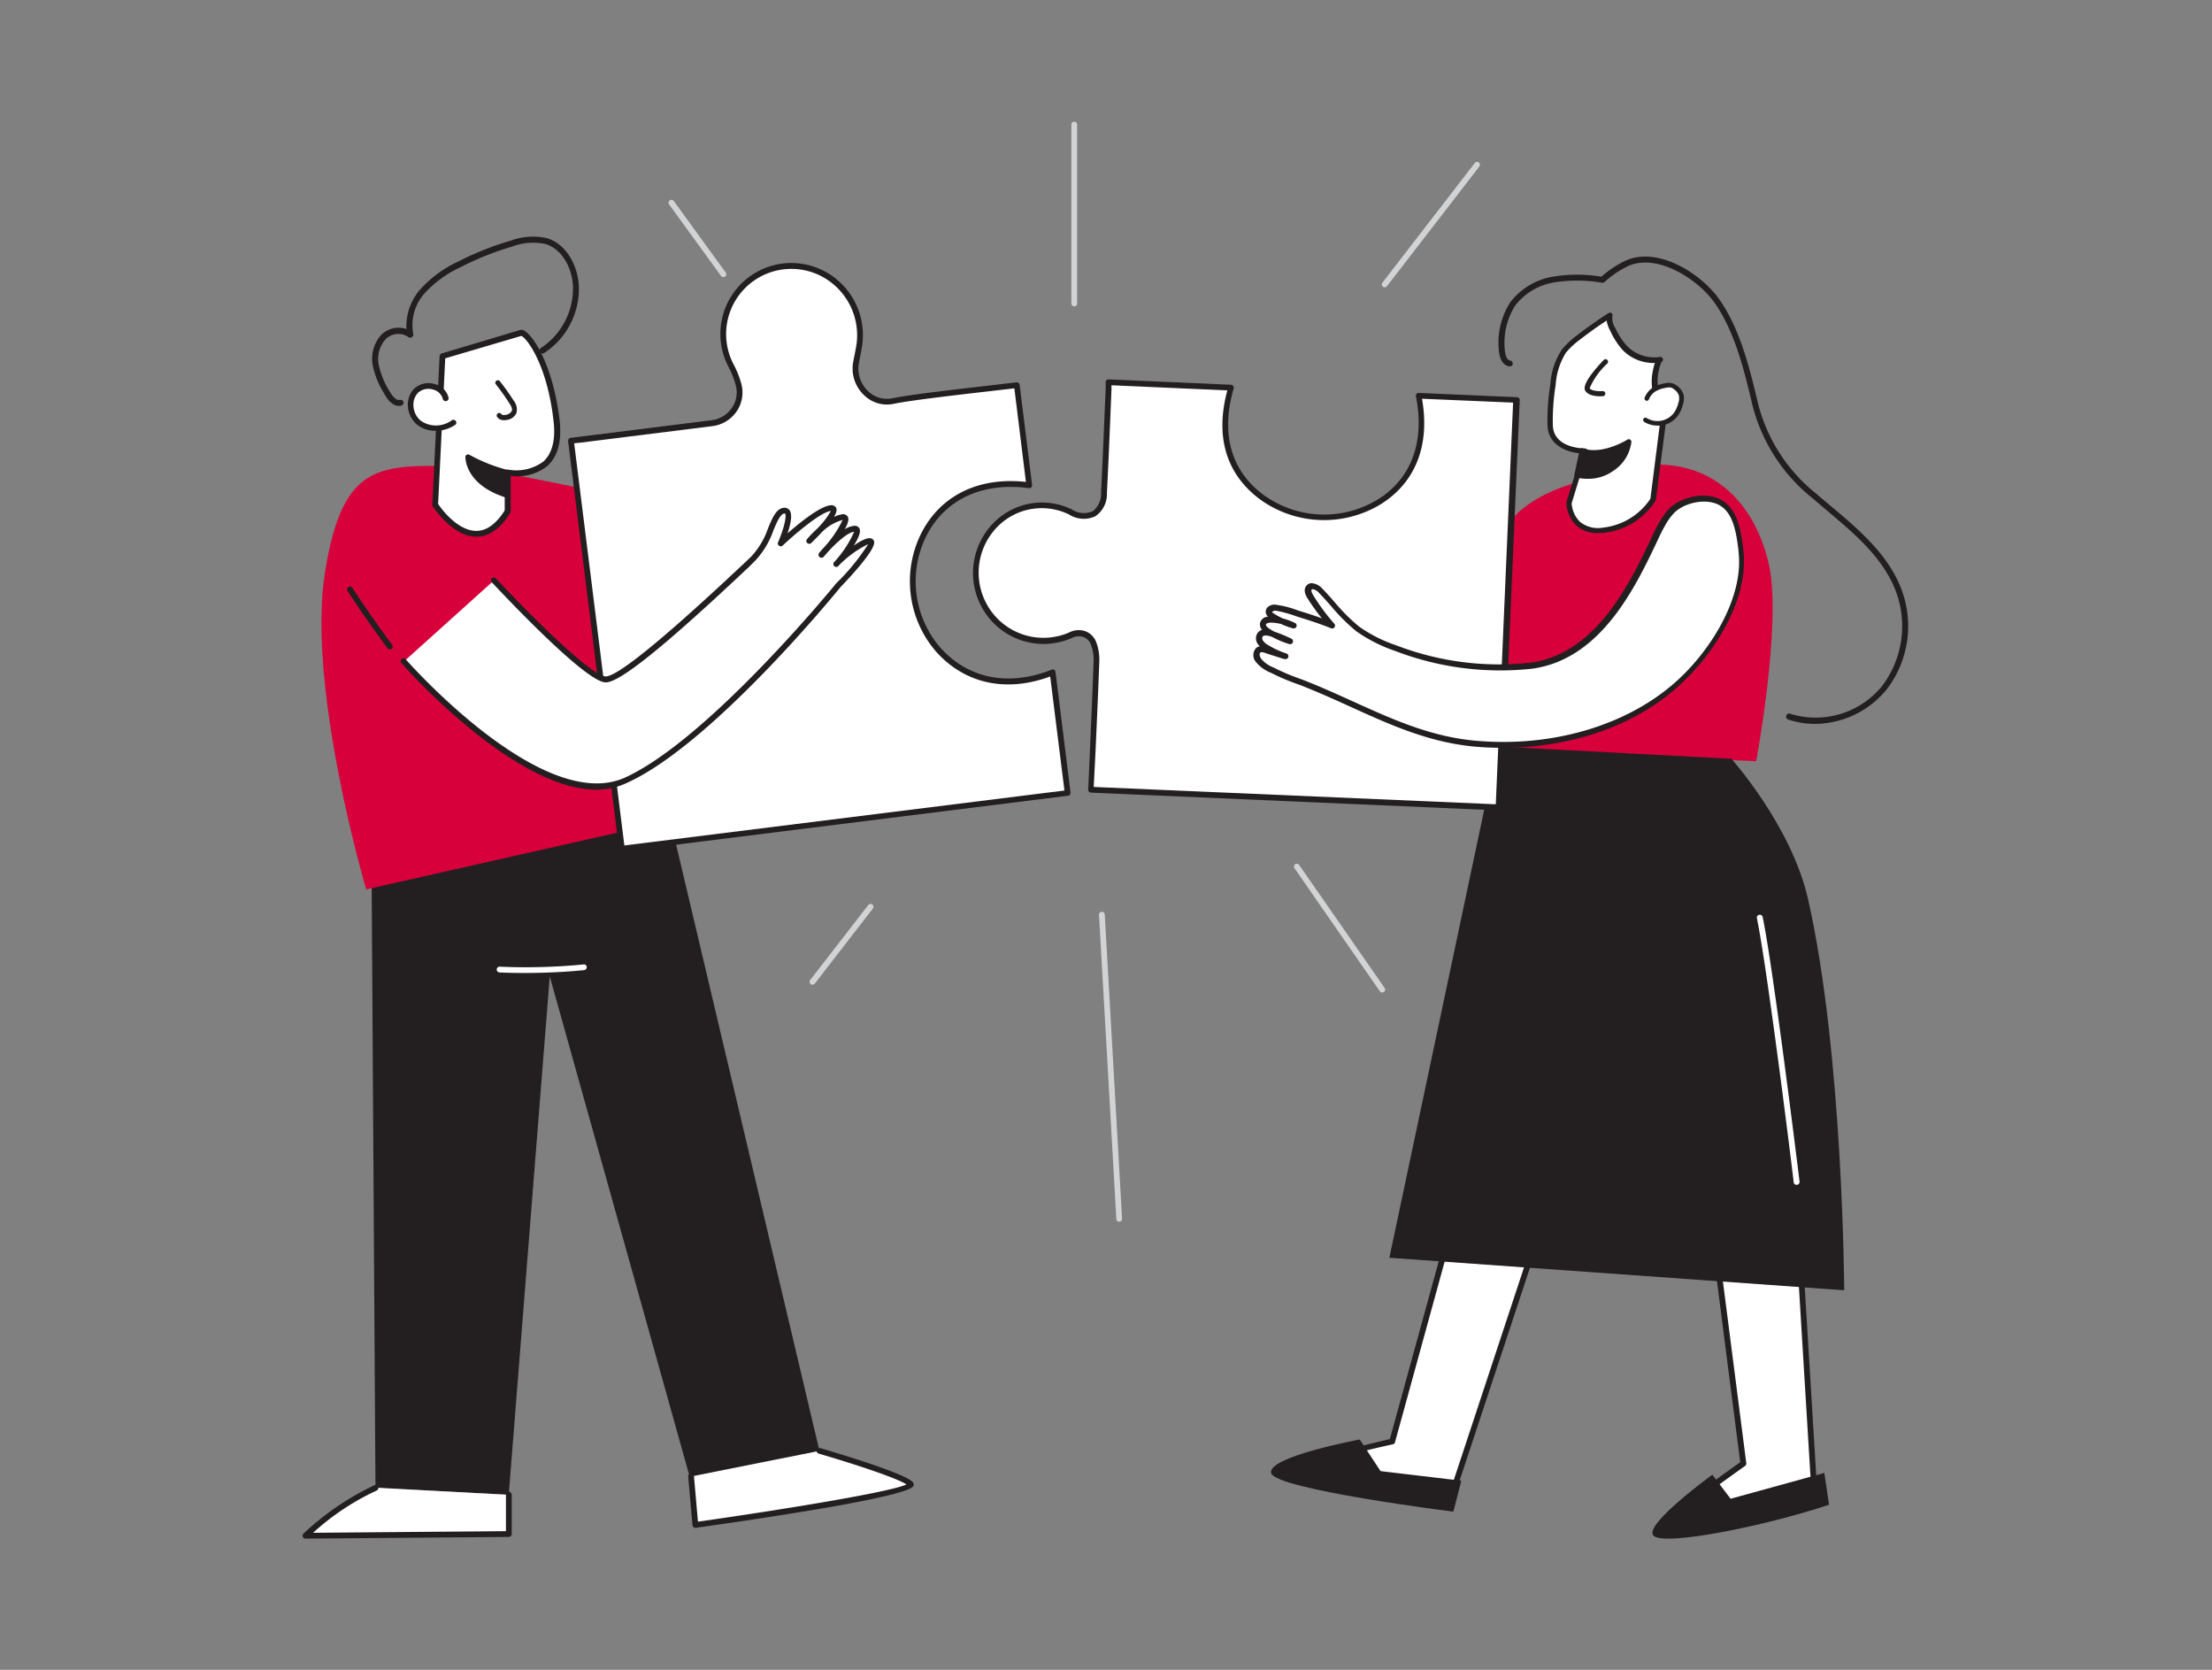 <svg xmlns="http://www.w3.org/2000/svg" width="212" height="160" viewBox="0 0 212 160"><rect x="0" y="0" width="212" height="160" fill="#808080" stroke="none"/><rect width="212" height="160" fill="rgba(255,255,255,0)"/><g transform="translate(-32.78 -16.491)"><path d="M257.708,180.628l-11.927,43.388s-9.4,2.212-9.217,2.8,14.841,2.577,14.841,2.577l14.863-44.964" transform="translate(-79.568 -69.413)" fill="#fff"/><path d="M251.172,229.452h-.033c-14.813-2-15-2.56-15.073-2.765a.358.358,0,0,1,.033-.282c.387-.7,6.453-2.184,9.223-2.831l11.888-43.227a.276.276,0,1,1,.532.145v0l-11.927,43.383a.276.276,0,0,1-.2.2,70.962,70.962,0,0,0-8.8,2.466c1.6.514,9.217,1.659,14.177,2.333l14.785-44.748a.282.282,0,0,1,.348-.177.277.277,0,0,1,.179.348l0,.007L251.438,229.27A.277.277,0,0,1,251.172,229.452Z" transform="translate(-79.336 -69.192)" fill="#231f20"/><path d="M312.4,177.3l3.107,50.587s-14.713,3.191-14.769,2.809,7.929-6.055,7.929-6.055l-6.01-46.717" transform="translate(-108.782 -67.897)" fill="#fff"/><path d="M300.579,230.749c-.188,0-.227,0-.254-.044a.331.331,0,0,1-.121-.2c-.033-.2-.083-.553,7.9-6.225l-5.982-46.556a.279.279,0,1,1,.553-.072l6.01,46.717a.288.288,0,0,1-.116.265c-2.455,1.742-6.215,4.49-7.448,5.529,2.074-.271,9.157-1.731,13.823-2.765l-3.069-50.283a.277.277,0,0,1,.259-.293h0a.282.282,0,0,1,.293.26l3.091,50.587a.27.27,0,0,1-.216.288C303.941,230.4,301.264,230.749,300.579,230.749Z" transform="translate(-108.539 -67.68)" fill="#231f20"/><path d="M248.2,98.028c-.752.238-1.51.465-2.273.663a66.142,66.142,0,0,1-18.584,2.367c-2.1-.056-4.894,0-6.812-.9a37.629,37.629,0,0,1-4.274-2.858c-.354-.233-.923-.426-1.106-.056-.155.282.077.614.3.841a19.13,19.13,0,0,0,2.594,2.212,33.583,33.583,0,0,0-5.419-.486.373.373,0,0,0-.233.05c-.2.155.061.454.3.553a10.864,10.864,0,0,0,1.7.553,6.654,6.654,0,0,0-1.659-.288c-.254,0-.553,0-.669.249-.149.326.243.63.58.763a15.623,15.623,0,0,0,1.659.553,6.731,6.731,0,0,0-1.935.249.508.508,0,0,0-.288.155.444.444,0,0,0-.061.282,1.355,1.355,0,0,0,1.106,1.023,15.351,15.351,0,0,1,1.587.288c-.486.033-.967-.144-1.449-.111s-1.023.426-.918.9.553.553,1,.675a91.222,91.222,0,0,0,24.8,2.09,93.3,93.3,0,0,0,12.4-1.476c3.7-.7,7.487-1.294,9.991-4.385a8.377,8.377,0,0,0,.553-.724,3.838,3.838,0,0,0,.758-2.8c-.614-2.991-4.611-2.726-6.89-2.289A61.519,61.519,0,0,0,248.2,98.028Z" transform="translate(-68.395 -30.82)" fill="#fff"/><path d="M233.025,107.929a90.558,90.558,0,0,1-20.038-2.212c-.459-.105-1.106-.309-1.206-.89a.852.852,0,0,1,.172-.708,1.182,1.182,0,0,1,.359-.321,1.42,1.42,0,0,1-.873-1.106.674.674,0,0,1,.111-.476.787.787,0,0,1,.437-.26c.2-.056.4-.1.608-.138l-.354-.138a1.354,1.354,0,0,1-.741-.636.626.626,0,0,1,0-.5.675.675,0,0,1,.448-.365.662.662,0,0,1-.2-.376.442.442,0,0,1,.177-.421.66.66,0,0,1,.4-.105,34.247,34.247,0,0,1,4.379.321,19.973,19.973,0,0,1-1.753-1.592c-.52-.553-.476-.929-.343-1.167a.641.641,0,0,1,.425-.326,1.554,1.554,0,0,1,1.106.282c.476.315.957.669,1.421,1.018a18.551,18.551,0,0,0,2.826,1.824c1.631.769,4.014.813,5.921.851h.774a65.5,65.5,0,0,0,18.506-2.356c.663-.176,1.36-.381,2.262-.658l1.294-.409a46.7,46.7,0,0,1,5.485-1.51c1.941-.376,6.524-.873,7.188,2.5a3.988,3.988,0,0,1-.835,3.019,9.157,9.157,0,0,1-.553.741c-2.466,3.047-6.138,3.733-9.693,4.423l-.459.089a93.33,93.33,0,0,1-12.435,1.482Q235.441,107.929,233.025,107.929Zm-19.933-3.788h-.105a.861.861,0,0,0-.6.3.291.291,0,0,0-.066.26c.044.2.3.359.785.47a90.784,90.784,0,0,0,24.732,2.079,93.087,93.087,0,0,0,12.358-1.471l.465-.089c3.456-.647,7.028-1.316,9.367-4.2.182-.221.354-.459.514-.7a3.52,3.52,0,0,0,.757-2.6c-.592-2.892-4.794-2.417-6.569-2.073a46.075,46.075,0,0,0-5.419,1.493l-1.3.409h0c-.907.282-1.615.486-2.284.664a65.848,65.848,0,0,1-18.661,2.378H226.3c-1.963-.039-4.423-.083-6.149-.907a17.976,17.976,0,0,1-2.914-1.88c-.481-.354-.94-.691-1.4-1a.979.979,0,0,0-.653-.21.117.117,0,0,0-.077.056c-.05.1.05.3.26.52a19.284,19.284,0,0,0,2.555,2.212.276.276,0,0,1-.2.5,34.335,34.335,0,0,0-5.314-.481.423.423,0,0,0,.111.066q.543.224,1.106.393c.188.044.37.094.553.149a.271.271,0,0,1,.188.332.281.281,0,0,1-.332.2c-.182-.044-.365-.088-.553-.144a7.2,7.2,0,0,0-1.106-.143c-.221,0-.376,0-.409.094a.106.106,0,0,0,0,.061.856.856,0,0,0,.431.326,14.366,14.366,0,0,0,1.62.553.281.281,0,0,1,.2.309.276.276,0,0,1-.277.232,6.336,6.336,0,0,0-1.852.238.4.4,0,0,0-.144.055h0a.188.188,0,0,0,0,.089c.039.4.486.68.907.78a5.782,5.782,0,0,0,.641.105,4.408,4.408,0,0,1,.979.193.282.282,0,0,1,.183.3.287.287,0,0,1-.26.238,4.079,4.079,0,0,1-.786-.055,3.9,3.9,0,0,0-.508-.083Zm34.834-6.386" transform="translate(-68.129 -30.563)" fill="#231f20"/><path d="M240.664,259.94l1.991,3.03,7.741.917-.758,2.969s-17.074-2.134-17.467-3.7S240.664,259.94,240.664,259.94Z" transform="translate(-77.564 -105.519)" fill="#231f20"/><path d="M279.738,90.152s-5.363,1.277-6.978,4.6.315,21.111.315,21.111l23.776,1.017s2.439-13.1,1.244-18.722S292.163,85.048,279.738,90.152Z" transform="translate(-95.755 -27.45)" fill="#d7003a"/><path d="M284.619,75.156l-1.526,4.976a2.693,2.693,0,0,0,3.29,2.6,6.519,6.519,0,0,0,4.75-2.964l1.161-8.9a2.644,2.644,0,0,1-.934-1.659,4.311,4.311,0,0,1,0-1.482c.033-.188.244-1.288.459-1.327a3.871,3.871,0,0,1-3.406-1.145,7.182,7.182,0,0,1-1.106-1.769,1.845,1.845,0,0,1-.282-1.321q-1.531.973-2.969,2.09a8.038,8.038,0,0,0-1.432,1.338,6.852,6.852,0,0,0-1.039,3.218,21.118,21.118,0,0,0-.271,3.915C281.384,75.222,284.619,75.156,284.619,75.156Z" transform="translate(-99.938 -15.484)" fill="#fff"/><path d="M285.639,82.848a2.968,2.968,0,0,1-2.062-.7,3.185,3.185,0,0,1-.967-2.178.185.185,0,0,1,0-.077l1.427-4.667c-1.255-.083-3.168-.708-3.24-2.682a21.462,21.462,0,0,1,.276-3.959,6.775,6.775,0,0,1,1.106-3.318,8.051,8.051,0,0,1,1.476-1.382c.962-.747,1.969-1.454,2.991-2.107a.261.261,0,0,1,.288,0,.255.255,0,0,1,.089.277,1.658,1.658,0,0,0,.265,1.139,6.9,6.9,0,0,0,1.106,1.708,3.664,3.664,0,0,0,3.179,1.078h0a.255.255,0,0,1,.293.209h0a.259.259,0,0,1-.144.271,4.48,4.48,0,0,0-.315,1.139,4.044,4.044,0,0,0,0,1.393,2.448,2.448,0,0,0,.829,1.52.25.25,0,0,1,.105.238l-1.155,8.9a.286.286,0,0,1-.033.094,6.709,6.709,0,0,1-4.949,3.085C285.965,82.837,285.81,82.848,285.639,82.848ZM283.112,80a2.732,2.732,0,0,0,.8,1.78,2.765,2.765,0,0,0,2.212.553,6.291,6.291,0,0,0,4.534-2.765l1.106-8.714a2.936,2.936,0,0,1-.912-1.742,4.522,4.522,0,0,1,0-1.57,6.536,6.536,0,0,1,.232-.984,4.142,4.142,0,0,1-3.119-1.277,7.464,7.464,0,0,1-1.166-1.83,3.024,3.024,0,0,1-.337-.957q-1.3.851-2.533,1.808a7.653,7.653,0,0,0-1.36,1.261,6.623,6.623,0,0,0-.99,3.1,21.47,21.47,0,0,0-.271,3.87c.077,2.212,2.958,2.212,3.069,2.212a.249.249,0,0,1,.2.1.26.26,0,0,1,.045.227Zm8.515-13.525" transform="translate(-99.703 -15.286)" fill="#231f20"/><path d="M298.138,75.815a1.8,1.8,0,0,1,.741-.879,3.024,3.024,0,0,1,1.029-.354,1.248,1.248,0,0,1,.592,0,1.023,1.023,0,0,1,.37.193,1.4,1.4,0,0,1,.553.785,1.755,1.755,0,0,1-.066.791,3.379,3.379,0,0,1-.326.807,2.212,2.212,0,0,1-3.035.747" transform="translate(-107.535 -21.12)" fill="#fff"/><path d="M299,78.174a2.416,2.416,0,0,1-1.267-.354.227.227,0,0,1-.077-.3.216.216,0,0,1,.3-.077l.009.005a1.98,1.98,0,0,0,2.722-.658l.01-.017a3.194,3.194,0,0,0,.3-.752,1.39,1.39,0,0,0,.066-.685,1.187,1.187,0,0,0-.486-.653.816.816,0,0,0-.293-.16,1.172,1.172,0,0,0-.492.033,2.924,2.924,0,0,0-.962.326,1.606,1.606,0,0,0-.647.769.216.216,0,0,1-.276.13l-.005,0a.221.221,0,0,1-.128-.285v0a2.008,2.008,0,0,1,.841-1,3.393,3.393,0,0,1,1.106-.381,1.454,1.454,0,0,1,.691,0,1.355,1.355,0,0,1,.448.232,1.61,1.61,0,0,1,.653.912,1.927,1.927,0,0,1-.072.9,3.541,3.541,0,0,1-.349.862,2.425,2.425,0,0,1-1.493,1.106A2.542,2.542,0,0,1,299,78.174Z" transform="translate(-107.367 -20.902)" fill="#231f20"/><path d="M285.986,87.608a4.13,4.13,0,0,0,3.373-.619,3.649,3.649,0,0,0,1.609-2.582s-2.466,1.565-4.479.868Z" transform="translate(-102.069 -25.608)" fill="#231f20"/><path d="M286.806,87.792a4.14,4.14,0,0,1-1.106-.138.243.243,0,0,1-.166-.287l.5-2.328a.255.255,0,0,1,.122-.161.248.248,0,0,1,.2,0c1.875.647,4.241-.829,4.263-.846a.251.251,0,0,1,.376.216,3.87,3.87,0,0,1-1.708,2.765A4.148,4.148,0,0,1,286.806,87.792Zm-.741-.553a3.87,3.87,0,0,0,2.936-.63,3.648,3.648,0,0,0,1.421-1.919,5.973,5.973,0,0,1-3.959.713Z" transform="translate(-101.86 -25.422)" fill="#231f20"/><path d="M289.547,70.359s-2.062,2.173-1.742,2.665,1.459.4,1.459.4" transform="translate(-102.882 -19.213)" fill="#fff"/><path d="M288.829,73.47c-.4,0-1.139-.066-1.427-.52-.354-.553.769-1.913,1.769-2.969a.245.245,0,0,1,.354.337,6.873,6.873,0,0,0-1.709,2.383c.172.26.9.3,1.228.271a.244.244,0,1,1,.039.486A1.983,1.983,0,0,1,288.829,73.47Z" transform="translate(-102.683 -19.007)" fill="#231f20"/><path d="M285.762,139.227s5.74,6.392,7.343,13.436c3.367,14.818,3.467,37.488,3.467,37.488l-43.592-3.113,10.373-48.989Z" transform="translate(-87.042 -50.029)" fill="#231f20"/><path d="M302.5,96.652a7.868,7.868,0,0,1-2.56-.42.292.292,0,0,1,.188-.553h0a8.211,8.211,0,0,0,8.8-2.643,9.5,9.5,0,0,0,1.25-9.295c-1.25-3.1-3.931-5.352-6.525-7.536-.453-.382-.912-.769-1.355-1.156a16.626,16.626,0,0,1-5.855-9.223c-.8-3.428-1.742-6.989-3.605-9.588-1.548-2.157-5.336-4.65-8.134-3.5a9.4,9.4,0,0,0-2.377,1.581.308.308,0,0,1-.227.061,14.1,14.1,0,0,0-4.584-.033,5.931,5.931,0,0,0-3.765,2.256,6.717,6.717,0,0,0-.967,4.241c.027.431.177.951.509.99a.287.287,0,0,1,.248.315.282.282,0,0,1-.311.25h-.01c-.553-.066-.946-.636-1.007-1.52a7.159,7.159,0,0,1,1.073-4.6A6.465,6.465,0,0,1,277.39,53.8a14.383,14.383,0,0,1,4.65,0,9.566,9.566,0,0,1,2.433-1.587c3.107-1.277,7.116,1.327,8.814,3.693,1.924,2.682,2.881,6.3,3.7,9.787a16.111,16.111,0,0,0,5.668,8.924c.442.387.9.769,1.355,1.151,2.643,2.212,5.38,4.534,6.685,7.741a9.951,9.951,0,0,1-1.338,9.869A8.963,8.963,0,0,1,302.5,96.652Z" transform="translate(-95.778 -10.799)" fill="#231f20"/><path d="M316.187,268.869l-.448-3.052-8.985,2.477-1.748-2.305s-6.58,4.771-5.656,5.828S309.956,270.943,316.187,268.869Z" transform="translate(-108.112 -108.194)" fill="#231f20"/><path d="M244.657,171a.269.269,0,0,1-.227-.116l-8.178-11.788a.282.282,0,0,1,.072-.387.271.271,0,0,1,.378.066l0,.006,8.189,11.788a.271.271,0,0,1-.066.378l-.006,0A.257.257,0,0,1,244.657,171Z" transform="translate(-79.406 -59.409)" fill="#d1d3d4"/><path d="M251.931,47.225a.271.271,0,0,1-.221-.442l8.847-11.462a.277.277,0,0,1,.458.311.332.332,0,0,1-.021.027L252.146,47.12A.28.28,0,0,1,251.931,47.225Z" transform="translate(-86.437 -3.207)" fill="#d1d3d4"/><path d="M102.619,147.019l14.172,59.921-12.308,2.947L90.941,161.478,87.01,211.147l-12.773-.658L73.8,141.124Z" transform="translate(-5.472 -51.429)" fill="#231f20"/><path d="M117.993,95.338c-.083.326,24.882,3.925,24.882,3.925l-1.8,7.946s-16.372-1.8-25.047-3.2Z" transform="translate(-24.695 -30.585)" fill="#fff"/><path d="M140.85,107.262h-.027c-.166,0-16.483-1.819-25.064-3.2a.269.269,0,0,1-.188-.116.289.289,0,0,1-.039-.216l1.963-8.676h0a.276.276,0,0,1,.332-.2.3.3,0,0,1,.111.055c1.017.365,15.288,2.5,24.749,3.87a.282.282,0,0,1,.188.116.27.27,0,0,1,.044.216l-1.8,7.946A.276.276,0,0,1,140.85,107.262Zm-24.716-3.7c8.056,1.277,22.449,2.892,24.5,3.119l1.659-7.409c-18.528-2.676-23.151-3.511-24.329-3.821Z" transform="translate(-24.467 -30.361)" fill="#231f20"/><path d="M93.328,89.454c.1-.309,15.228,2.919,15.228,2.919L108,103.724l-10.367-3.71S92.653,91.527,93.328,89.454Z" transform="translate(-14.333 -27.896)" fill="#d7003a"/><path d="M90.458,95.912c-.227-.613-3.091-6.95-11.44-7.155S67.208,88.2,65.466,98.71c-1.852,11.109,3.925,30.56,3.925,30.56l31.838-7.188S92.67,101.878,90.458,95.912Z" transform="translate(-1.511 -27.559)" fill="#d7003a"/><path d="M192.945,73.982l11.727.514c-1.3,4.423-.288,8.073,2.892,10.461a10.168,10.168,0,0,0,11.346.459c3.318-2.079,4.617-5.656,3.727-10.135l9.4.41-1.7,39.037-39.081-1.7a6.4,6.4,0,0,1,.044-.918c.161-3.787.337-7.575.476-11.363a4.3,4.3,0,0,0-.265-1.7,1.539,1.539,0,0,0-2.212-.807,6.475,6.475,0,0,1-7.741-1.979,6.546,6.546,0,0,1,.066-8.1,6.232,6.232,0,0,1,7.674-1.748c1.836.9,3.091.188,3.2-1.869.171-3.318.293-6.586.442-9.875A5.731,5.731,0,0,1,192.945,73.982Z" transform="translate(-53.903 -20.863)" fill="#fff"/><path d="M230.116,114.773h0l-39.081-1.7a.29.29,0,0,1-.193-.094.274.274,0,0,1-.072-.2l.166-3.688c.121-2.859.249-5.723.354-8.587a4.009,4.009,0,0,0-.249-1.587,1.251,1.251,0,0,0-.686-.741,1.464,1.464,0,0,0-1.161.083,6.74,6.74,0,0,1-8.039-2.057,6.834,6.834,0,0,1,.072-8.443,6.507,6.507,0,0,1,7.973-1.824,2.132,2.132,0,0,0,2,.176A2.1,2.1,0,0,0,192,84.3c.121-2.305.221-4.655.315-6.923.039-.984.083-1.968.127-2.947V73.74a.289.289,0,0,1,.088-.193.3.3,0,0,1,.2-.072l11.727.514a.259.259,0,0,1,.216.116.277.277,0,0,1,.039.238c-1.25,4.3-.282,7.835,2.809,10.163a9.9,9.9,0,0,0,11.059.442c3.185-2.007,4.462-5.529,3.6-9.848a.259.259,0,0,1,.061-.232.244.244,0,0,1,.221-.094l9.4.409a.265.265,0,0,1,.194.089.272.272,0,0,1,.072.2l-1.7,39.037a.265.265,0,0,1-.088.193A.282.282,0,0,1,230.116,114.773ZM191.3,112.528l38.533,1.659L231.493,75.7l-8.731-.37c.78,4.423-.6,7.99-3.909,10.08a10.472,10.472,0,0,1-11.661-.47c-3.212-2.422-4.28-6-3.085-10.412L193,74.039v.409c-.039.984-.083,1.963-.121,2.947-.094,2.273-.193,4.623-.315,6.928a2.575,2.575,0,0,1-1.106,2.267,2.624,2.624,0,0,1-2.516-.166,5.955,5.955,0,0,0-7.3,1.659,6.27,6.27,0,0,0-.066,7.741,6.187,6.187,0,0,0,7.371,1.9,1.985,1.985,0,0,1,1.6-.1,1.776,1.776,0,0,1,1,1.056,4.586,4.586,0,0,1,.287,1.808c-.1,2.864-.232,5.728-.359,8.592Z" transform="translate(-53.696 -20.632)" fill="#231f20"/><path d="M151.716,64.923l1.2,9.593c-4.523-.608-8.156,1.056-10.03,4.584A9.952,9.952,0,0,0,144.2,90.274c2.765,3.08,6.712,3.87,10.959,2.212l1.443,11.551-42.73,5.314-4.877-39.092L122.516,68.6a2.98,2.98,0,0,0,2.615-3.306,3.044,3.044,0,0,0-.071-.388,8.942,8.942,0,0,0-.664-1.714,6.525,6.525,0,0,1,8.714-8.974A6.635,6.635,0,0,1,136.6,61.29c-.094.553-.221,1.106-.3,1.659a3.1,3.1,0,0,0,3.594,3.511C142.133,66,149.4,65.211,151.716,64.923Z" transform="translate(-21.493 -11.527)" fill="#fff"/><path d="M113.635,109.4a.252.252,0,0,1-.166-.055.26.26,0,0,1-.1-.188l-4.883-39.087a.276.276,0,0,1,.24-.309h0l.945-.121,12.579-1.571a2.764,2.764,0,0,0,1.94-1.189,2.621,2.621,0,0,0,.365-2.157,8.387,8.387,0,0,0-.641-1.659A6.8,6.8,0,0,1,133,53.761a6.922,6.922,0,0,1,3.633,7.365c-.039.243-.089.481-.133.719s-.121.608-.171.918a2.984,2.984,0,0,0,.906,2.521,2.588,2.588,0,0,0,2.361.675c1.659-.343,6.082-.851,9.317-1.222l2.538-.3a.282.282,0,0,1,.309.238l1.195,9.593a.271.271,0,0,1-.31.309c-4.385-.586-7.934,1.028-9.742,4.423a9.726,9.726,0,0,0,1.266,10.865c2.659,2.975,6.547,3.744,10.655,2.107a.271.271,0,0,1,.356.143.283.283,0,0,1,.021.078l1.438,11.556a.277.277,0,0,1-.056.2.265.265,0,0,1-.182.1l-42.73,5.336Zm-4.567-39.125,4.811,38.539,42.177-5.264-1.366-10.926c-4.214,1.559-8.183.7-10.937-2.383a10.289,10.289,0,0,1-1.343-11.489c1.874-3.533,5.491-5.259,9.953-4.772l-1.106-8.968-2.267.265c-3.047.349-7.653.879-9.267,1.216a3.135,3.135,0,0,1-2.859-.813,3.5,3.5,0,0,1-1.084-2.991c.05-.315.111-.63.177-.946l.132-.7a6.376,6.376,0,0,0-3.345-6.779,6.248,6.248,0,0,0-8.338,8.565,8.835,8.835,0,0,1,.686,1.769,3.192,3.192,0,0,1-.442,2.61,3.319,3.319,0,0,1-2.328,1.426l-12.579,1.576Z" transform="translate(-21.259 -11.313)" fill="#231f20"/><path d="M92.023,82.367V78.646s5.375,1.106,4.689-4.976-3-8.532-3.395-8.41l-7.525,2.25-.725,14.233S88.8,87.559,92.023,82.367Z" transform="translate(-10.601 -16.89)" fill="#fff"/><path d="M88.829,84.572c-2.295,0-4.108-2.792-4.186-2.908A.264.264,0,0,1,84.6,81.5l.7-14.232a.277.277,0,0,1,.2-.249l7.52-2.25a.552.552,0,0,1,.464.111c.968.642,2.721,3.528,3.318,8.537.221,1.991-.166,3.461-1.155,4.368a4.585,4.585,0,0,1-3.533.957v3.4a.277.277,0,0,1-.039.15c-.934,1.5-2.018,2.272-3.218,2.283Zm-3.672-3.141c.271.431,1.847,2.588,3.672,2.588h0c.984,0,1.891-.669,2.71-1.958V78.418a.259.259,0,0,1,.1-.21.283.283,0,0,1,.227-.061,4.357,4.357,0,0,0,3.383-.774c.851-.785,1.178-2.1.973-3.87-.619-5.479-2.582-7.962-3.091-8.166l-7.293,2.151Zm6.652.708" transform="translate(-10.388 -16.661)" fill="#231f20"/><path d="M84.174,75.707a1.758,1.758,0,0,0-2.814-.735,2.168,2.168,0,0,0,.2,3.059l.064.054a2.826,2.826,0,0,0,3.318,0" transform="translate(-8.669 -21.117)" fill="#fff"/><path d="M82.959,78.693a2.763,2.763,0,0,1-1.742-.553A2.531,2.531,0,0,1,80.3,76.3a2.212,2.212,0,0,1,.625-1.659,2.035,2.035,0,0,1,1.991-.409A1.776,1.776,0,0,1,84.2,75.514a.283.283,0,0,1-.553.121h0a1.257,1.257,0,0,0-.907-.879,1.483,1.483,0,0,0-1.443.282,1.615,1.615,0,0,0-.459,1.261,1.957,1.957,0,0,0,.7,1.432,2.549,2.549,0,0,0,2.964-.033.277.277,0,0,1,.378.4.263.263,0,0,1-.063.044A3.269,3.269,0,0,1,82.959,78.693Z" transform="translate(-8.432 -20.929)" fill="#231f20"/><path d="M96.141,74.114a21.706,21.706,0,0,1,1.261,1.8,1.172,1.172,0,0,1,.254.973.955.955,0,0,1-.719.514.63.63,0,0,1-.7-.188" transform="translate(-15.643 -20.923)" fill="#fff"/><path d="M96.535,77.469a.754.754,0,0,1-.675-.332.247.247,0,0,1,.426-.249c.055.1.265.105.431.066a.768.768,0,0,0,.553-.354c.105-.232-.072-.509-.227-.757a21.263,21.263,0,0,0-1.271-1.786.244.244,0,1,1,.381-.3,20.988,20.988,0,0,1,1.3,1.83,1.355,1.355,0,0,1,.276,1.189,1.166,1.166,0,0,1-.89.664A1.361,1.361,0,0,1,96.535,77.469Z" transform="translate(-15.45 -20.717)" fill="#231f20"/><path d="M76.579,64.584c-.376,0-.873-.221-1.366-1.106a8.333,8.333,0,0,1-1.139-2.765,3.435,3.435,0,0,1,.78-2.9,2.354,2.354,0,0,1,2.449-.592,5.374,5.374,0,0,1,1.283-3.754,11.3,11.3,0,0,1,3.622-2.687,28.98,28.98,0,0,1,5.076-2.024,6.134,6.134,0,0,1,3.478-.243c1.957.586,2.958,2.765,3.058,4.484A7.332,7.332,0,0,1,90.5,59.519a.288.288,0,0,1-.393-.088.282.282,0,0,1,.084-.39l0,0a6.851,6.851,0,0,0,3.069-6c-.088-1.559-.957-3.467-2.649-3.97a5.648,5.648,0,0,0-3.157.243,28.181,28.181,0,0,0-4.976,1.985,10.8,10.8,0,0,0-3.45,2.516,4.585,4.585,0,0,0-1.073,3.87.277.277,0,0,1-.127.31.282.282,0,0,1-.337,0,1.708,1.708,0,0,0-2.212.232,2.844,2.844,0,0,0-.625,2.455,7.932,7.932,0,0,0,1.056,2.543c.232.4.592.868.967.785a.288.288,0,0,1,.343.216.282.282,0,0,1-.215.336l-.006,0A.886.886,0,0,1,76.579,64.584Z" transform="translate(-5.569 -9.203)" fill="#231f20"/><path d="M94.666,88.585a15.682,15.682,0,0,1-3.793-1.5s-.072,2.488,3.749,3.677Z" transform="translate(-13.244 -26.828)" fill="#231f20"/><path d="M94.418,90.812h-.072c-3.954-1.227-3.921-3.8-3.921-3.915a.244.244,0,0,1,.133-.2.24.24,0,0,1,.243,0,15.637,15.637,0,0,0,3.721,1.471.238.238,0,0,1,.182.238l-.044,2.178a.242.242,0,0,1-.105.188A.21.21,0,0,1,94.418,90.812Zm-3.44-3.455c.172.7.813,2.046,3.2,2.875l.033-1.659A16.3,16.3,0,0,1,90.979,87.356Z" transform="translate(-13.041 -26.634)" fill="#231f20"/><path d="M79.617,110.887s13.2,15.173,21.393,11.407,20.3-18.667,20.3-18.667,3.82-3.987,3.058-4.2-3.279,2.212-3.279,2.212,2.842-3.384,1.747-3.384-3.163,2.51-3.163,2.51,3.384-3.82,1.963-3.6-3.163,2.295-3.163,2.295,3.384-3.273,2.073-3.163-4.8,3.379-4.8,3.379,1.421-3.273.326-3.163-1.311,3.03-2.969,4.556-12.225,11.678-14.188,11.573-10.694-9.5-10.694-9.5" transform="translate(-8.12 -31.017)" fill="#fff"/><path d="M97.851,122.861q-4.569,0-11.059-4.976a59.752,59.752,0,0,1-7.669-7.149.282.282,0,0,1,0-.392.271.271,0,0,1,.384,0l0,0c.132.149,13.165,14.973,21.072,11.335,8.034-3.693,20.082-18.44,20.2-18.589a21.007,21.007,0,0,0,3.069-3.76,9.942,9.942,0,0,0-2.881,2.117.276.276,0,0,1-.4-.376,10.667,10.667,0,0,0,1.935-2.925c-.625.05-1.725,1.062-2.51,1.924l-.425.486a.276.276,0,0,1-.387,0,.282.282,0,0,1-.033-.387c.05-.061.183-.221.376-.431a10.722,10.722,0,0,0,1.875-2.726h0a4.475,4.475,0,0,0-1.991,1.172c-.332.36-.685.713-1.028,1.045a.276.276,0,0,1-.4-.376,13.872,13.872,0,0,1,.979-1.006,7.8,7.8,0,0,0,1.316-1.7c-1.007.1-3.672,2.416-4.623,3.318a.277.277,0,0,1-.442-.31c.486-1.106.868-2.5.669-2.765h-.06c-.387.039-.714.807-1.056,1.626a8.174,8.174,0,0,1-1.731,2.887l-.553.553c-8.122,7.658-12.5,11.191-13.823,11.119-2.018-.116-9.953-8.614-10.881-9.588a.27.27,0,0,1,0-.383l0,0a.276.276,0,0,1,.391,0l0,0c3.478,3.743,9.151,9.333,10.506,9.4.78.039,3.721-1.83,13.425-10.97l.553-.525a7.613,7.613,0,0,0,1.6-2.7c.442-1.056.8-1.891,1.51-1.963a.6.6,0,0,1,.553.233c.309.425.083,1.415-.193,2.212,1.155-1.007,3.124-2.6,4.113-2.682a.5.5,0,0,1,.553.26c.089.193,0,.492-.215.846a2.84,2.84,0,0,1,.729-.232.515.515,0,0,1,.6.232c.132.244,0,.674-.3,1.189a1.977,1.977,0,0,1,.94-.332.5.5,0,0,1,.481.271c.149.326-.133.951-.553,1.626.647-.459,1.294-.8,1.659-.686a.4.4,0,0,1,.288.288c.188.691-1.936,3.035-3.218,4.373-.481.592-12.236,14.974-20.386,18.722A7.067,7.067,0,0,1,97.851,122.861Z" transform="translate(-7.86 -30.699)" fill="#231f20"/><path d="M130.123,264.4l.409,4.639s21.531-3.03,20.63-3.931-8.731-3.168-8.731-3.168" transform="translate(-31.113 -106.43)" fill="#fff"/><path d="M130.3,269.086a.282.282,0,0,1-.172-.061.29.29,0,0,1-.1-.193l-.409-4.639a.278.278,0,1,1,.553-.05l.381,4.352c7.188-1.018,18.335-2.792,19.994-3.567-1.106-.7-5.529-2.112-8.421-2.953a.271.271,0,0,1-.189-.333v0a.282.282,0,0,1,.343-.193c.807.238,7.923,2.311,8.847,3.24a.348.348,0,0,1,.088.365c-.337,1-13.226,2.953-20.878,4.031Z" transform="translate(-30.881 -106.2)" fill="#231f20"/><path d="M81.765,269.1v3.765L62.28,273a26.1,26.1,0,0,1,6.712-4.584" transform="translate(-0.228 -109.378)" fill="#fff"/><path d="M62.052,273.087a.277.277,0,0,1-.188-.476,26.122,26.122,0,0,1,6.8-4.639.276.276,0,0,1,.359.155h0a.282.282,0,0,1-.155.359,23.917,23.917,0,0,0-6.082,4.042l18.485-.155v-3.489a.276.276,0,0,1,.553,0v3.765a.283.283,0,0,1-.277.277l-19.479.16Z" transform="translate(0 -109.167)" fill="#231f20"/><path d="M98.608,177.2c-1.459,0-2.394-.05-2.411-.05a.287.287,0,0,1-.26-.293.277.277,0,0,1,.292-.26h0a57.25,57.25,0,0,0,8.034-.215.265.265,0,0,1,.3.229l0,.014a.277.277,0,0,1-.243.3C102.131,177.147,100.074,177.2,98.608,177.2Z" transform="translate(-15.55 -67.48)" fill="#fff"/><path d="M151.258,173.481a.26.26,0,0,1-.172-.06.282.282,0,0,1-.05-.387l5.568-7.188a.287.287,0,0,1,.387-.05.282.282,0,0,1,.05.392l-5.562,7.188A.282.282,0,0,1,151.258,173.481Z" transform="translate(-40.609 -62.636)" fill="#d1d3d4"/><path d="M203.833,196.816a.27.27,0,0,1-.271-.26L201.9,167.412a.281.281,0,0,1,.265-.293.271.271,0,0,1,.287.253v.007l1.659,29.144a.277.277,0,0,1-.259.293h-.023Z" transform="translate(-63.791 -63.262)" fill="#d1d3d4"/><path d="M268.718,96.579a15.041,15.041,0,0,0-.862,1.659c-2.422,5.092-5.557,11.363-11.822,12.27a28.01,28.01,0,0,1-13.065-1.659,13.958,13.958,0,0,1-3.622-1.83,37.1,37.1,0,0,1-3.588-3.688c-.293-.3-.807-.608-1.106-.288s-.056.614.116.885a19.4,19.4,0,0,0,2.068,2.721c-.934-.376-1.891-.708-2.858-1a16.828,16.828,0,0,0-2.577-.714.78.78,0,0,0-.454.149.354.354,0,0,0-.094.437.5.5,0,0,0,.172.155,7.543,7.543,0,0,0,2.128.968,5.353,5.353,0,0,0-2.084-.553c-.315,0-.708.044-.813.343s.2.614.492.79a8.889,8.889,0,0,0,2.062.935,12.776,12.776,0,0,0-1.758-.725c-.376-.121-.862-.2-1.106.121a.654.654,0,0,0,0,.714,1.658,1.658,0,0,0,.553.5,8.119,8.119,0,0,0,1.853.851l-1.753-.608a.891.891,0,0,0-.813,0c-.282.227-.172.691.044.99a4.206,4.206,0,0,0,1.626,1.073,26.063,26.063,0,0,0,2.494,1.034c5.645,2.212,10.572,5.347,16.765,5.861,6.839.553,14.514-1.283,19.612-6.082,3.085-2.9,6.276-7.907,5.723-12.391-.182-1.465-.409-3.489-1.7-4.423-1.377-1.023-3.871-.52-4.976.647A5.657,5.657,0,0,0,268.718,96.579Z" transform="translate(-76.407 -30.211)" fill="#fff"/><path d="M252.962,118.092c-.83,0-1.659-.033-2.516-.1-4.462-.376-8.194-2.062-12.164-3.87-1.52-.691-3.1-1.4-4.705-2.029l-.553-.2a20.487,20.487,0,0,1-1.985-.841l-.326-.16a3.464,3.464,0,0,1-1.393-1,1.006,1.006,0,0,1,0-1.366.774.774,0,0,1,.354-.155,1.233,1.233,0,0,1-.216-.26.918.918,0,0,1,0-1.023.813.813,0,0,1,.431-.3.769.769,0,0,1-.172-.746.835.835,0,0,1,.752-.52.6.6,0,0,1,0-.945,1,1,0,0,1,.619-.21,9.1,9.1,0,0,1,2.212.553l.459.144c.625.188,1.244.393,1.863.619a18.8,18.8,0,0,1-1.382-1.924c-.4-.631-.271-1.007-.094-1.211a.632.632,0,0,1,.486-.233,1.508,1.508,0,0,1,1.007.5c.4.4.8.857,1.178,1.288a17.86,17.86,0,0,0,2.377,2.378,13.8,13.8,0,0,0,3.544,1.786,27.485,27.485,0,0,0,12.938,1.659c6.3-.912,9.494-7.664,11.611-12.131a14.322,14.322,0,0,1,.879-1.659h0a5.9,5.9,0,0,1,.7-.918c1.172-1.233,3.821-1.808,5.347-.68,1.36,1.012,1.615,3.057,1.8,4.556v.083c.553,4.423-2.521,9.538-5.811,12.629C266.027,115.831,259.691,118.092,252.962,118.092Zm-23.079-9.167a.312.312,0,0,0-.166.044c-.127.105-.05.4.1.608a2.857,2.857,0,0,0,1.189.824l.337.171a20.505,20.505,0,0,0,1.93.813l.553.2c1.62.63,3.2,1.349,4.728,2.04,3.9,1.769,7.586,3.44,11.96,3.8,7.487.625,14.741-1.615,19.4-6,3.185-3,6.16-7.918,5.634-12.164v-.083c-.177-1.393-.409-3.318-1.581-4.175-1.271-.945-3.6-.453-4.617.614a5.765,5.765,0,0,0-.636.83h0a14.533,14.533,0,0,0-.846,1.614c-2.162,4.573-5.43,11.485-12.026,12.441a28.147,28.147,0,0,1-13.2-1.692,14.828,14.828,0,0,1-3.7-1.869,18.287,18.287,0,0,1-2.455-2.444c-.4-.453-.774-.874-1.161-1.272a1.03,1.03,0,0,0-.592-.337.111.111,0,0,0-.088.039c-.072.083,0,.3.149.553a19.512,19.512,0,0,0,2.012,2.715.274.274,0,0,1-.3.442c-.929-.37-1.885-.7-2.842-.99l-.47-.149a12.426,12.426,0,0,0-2.007-.553.553.553,0,0,0-.288.083.105.105,0,0,0-.039.089.348.348,0,0,0,.083.06,6.668,6.668,0,0,0,.935.52,5.831,5.831,0,0,1,1.172.436.272.272,0,0,1,.133.343.287.287,0,0,1-.332.171,7.589,7.589,0,0,1-1.155-.425,5.256,5.256,0,0,0-.874-.127c-.232,0-.486.033-.553.155s.155.332.376.47c.127.083.265.161.4.233a13.709,13.709,0,0,1,1.659.685.283.283,0,0,1,.133.349.288.288,0,0,1-.338.166,9.26,9.26,0,0,1-1.659-.691l-.111-.039c-.188-.06-.636-.177-.785,0a.382.382,0,0,0,.033.4,1.343,1.343,0,0,0,.47.409,7.912,7.912,0,0,0,1.714.8l.077.028a.276.276,0,0,1-.166.525h-.083l-1.725-.553A1.469,1.469,0,0,0,229.883,108.925ZM268.46,96.313" transform="translate(-76.15 -29.945)" fill="#231f20"/><path d="M197.308,45.849a.276.276,0,0,1-.276-.277V28.431a.276.276,0,0,1,.553,0V45.572A.276.276,0,0,1,197.308,45.849Z" transform="translate(-61.573 0)" fill="#d1d3d4"/><path d="M131.419,49.3a.282.282,0,0,1-.221-.111l-4.976-6.851a.277.277,0,0,1,.448-.326l4.976,6.851a.283.283,0,0,1-.06.387A.3.3,0,0,1,131.419,49.3Z" transform="translate(-29.313 -6.258)" fill="#d1d3d4"/><path d="M73.718,115.935a.284.284,0,0,1-.221-.111c-2.117-2.815-3.815-5.457-3.832-5.485a.276.276,0,0,1,.088-.381h0a.271.271,0,0,1,.375.078l.007.01s1.7,2.649,3.8,5.446a.276.276,0,0,1-.055.387A.262.262,0,0,1,73.718,115.935Z" transform="translate(-3.57 -37.22)" fill="#231f20"/><path d="M321.438,193.518a.281.281,0,0,1-.276-.243c0-.2-2.5-20.386-3.522-25.3a.282.282,0,1,1,.553-.111c1.029,4.938,3.512,25.142,3.533,25.346a.271.271,0,0,1-.234.3h0Z" transform="translate(-116.476 -63.498)" fill="#fff"/></g></svg>
